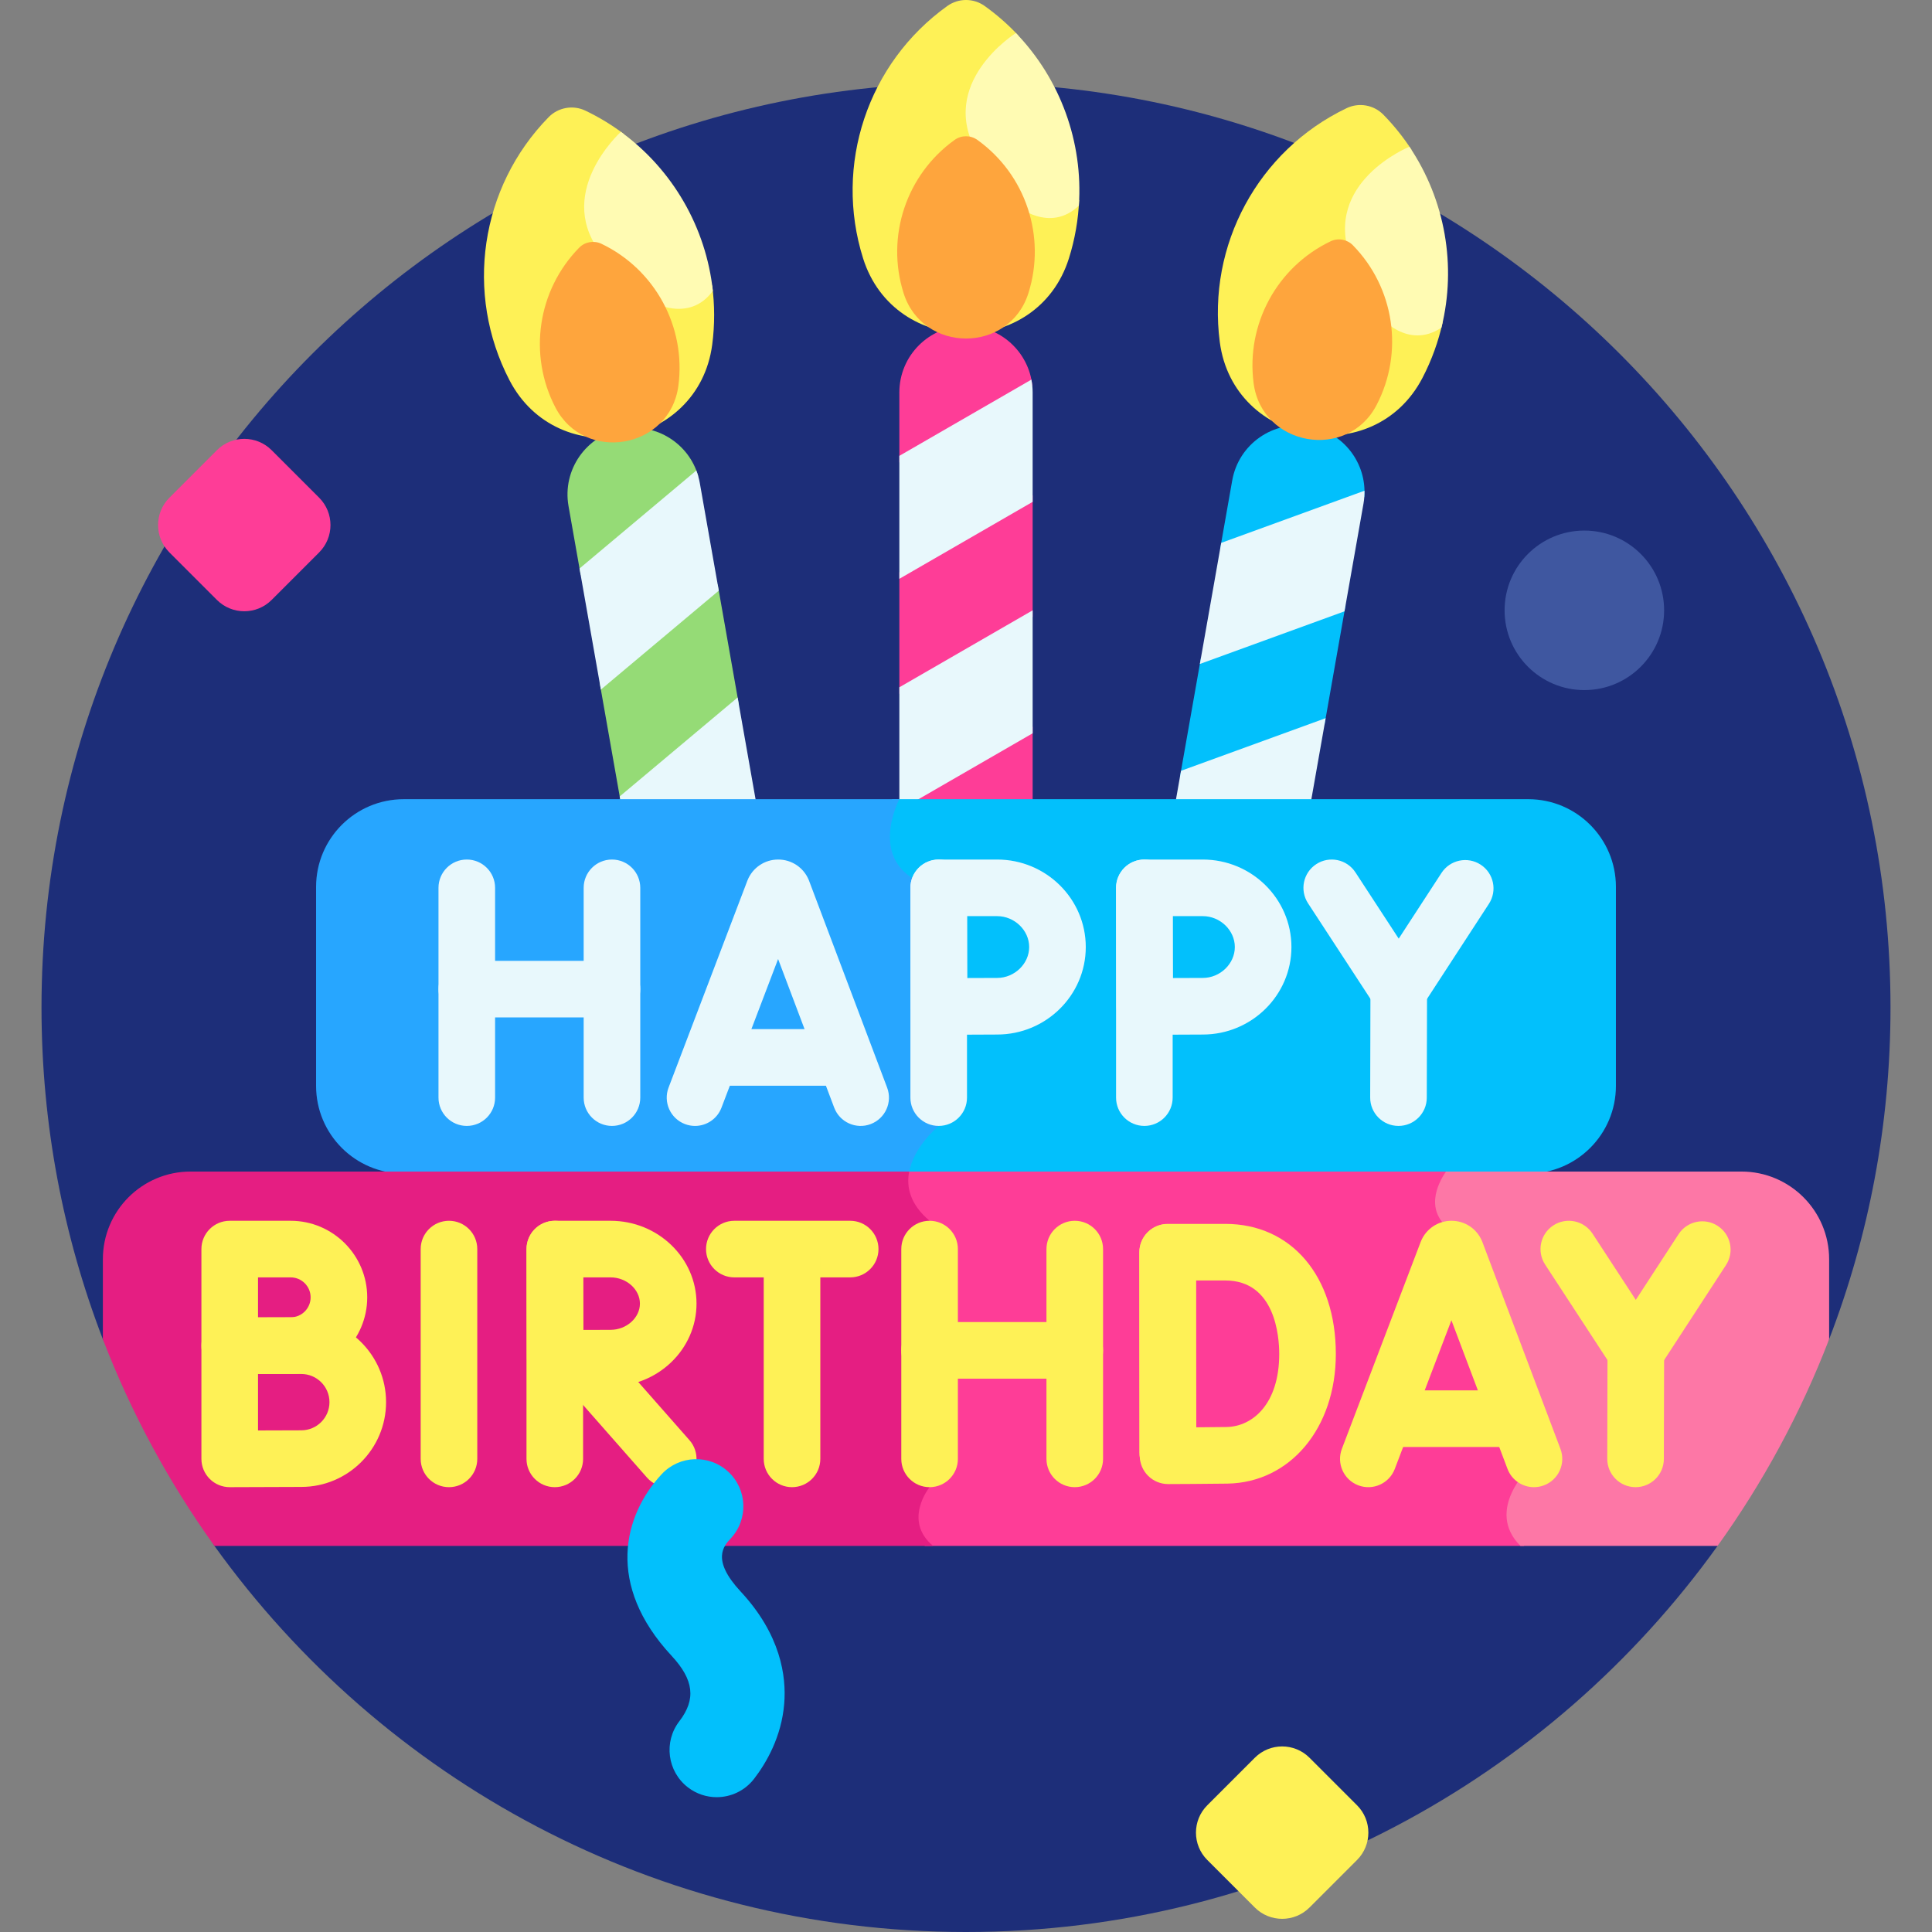 <svg id="Capa_1" enable-background="new 0 0 512 512" height="512" viewBox="0 0 512 512" width="512" xmlns="http://www.w3.org/2000/svg"><rect x="0" y="0" width="512" height="512" fill="#808080" stroke="none"/><g><path d="m484.739 354.91c10.495-27.29 16.263-56.926 16.263-87.912 0-135.311-109.691-245.002-245.002-245.002s-245.002 109.691-245.002 245.002c0 30.987 5.767 60.622 16.263 87.912l29.566 54.777c44.461 61.951 117.1 102.313 199.173 102.313s154.712-40.362 199.173-102.313z" fill="#1d2e79"/><g fill="#fe3d97"><path d="m273.663 131.265-35.326 20.395v32.211l35.326-20.394z"/><path d="m273.663 212.793v-20.194l-34.978 20.194z"/><path d="m273.571 102.196c-.904-8.907-8.426-15.858-17.572-15.858-9.755 0-17.663 7.908-17.663 17.663v18.538z"/></g><g><path d="m279.502 56.696c-4.715.646-8.908-2.533-9.529-3.031l-10.179-13.751c-4.193-7.307-3.833-14.594 1.073-21.656 3.743-5.389 8.855-8.629 8.906-8.662l.171-.107c-2.687-2.885-5.687-5.535-8.984-7.896-2.966-2.124-6.95-2.124-9.916 0-21.147 15.142-30.101 42.169-22.316 66.876 8.343 26.479 46.182 26.502 54.538.027 1.616-5.12 2.502-10.34 2.72-15.536-1.933 2.148-4.104 3.41-6.484 3.736z" fill="#fef156"/><path d="m285.912 54.489c1.138-16.821-4.881-33.496-16.683-45.739-.425.268-20.885 13.32-10.278 31.715l10.288 13.898s8.872 7.609 16.673.126z" fill="#fffbb3"/><path d="m252.992 37.074c-12.832 9.188-18.266 25.589-13.542 40.582 5.063 16.068 28.024 16.082 33.095.016 4.729-14.985-.691-31.4-13.536-40.598-1.799-1.288-4.217-1.288-6.017 0z" fill="#fea53d"/></g><g fill="#e8f8fc"><path d="m238.337 153.393 35.325-20.395v-28.998c0-1.162-.12-2.296-.334-3.396l-34.991 20.202z"/><path d="m241.686 212.793 31.977-18.462v-32.587l-35.326 20.395v30.654z"/></g><path d="m356.606 160.303-38.33 13.951-5.593 31.722 38.33-13.951z" fill="#02c0fc"/><path d="m361.564 131.659c.657-8.929-5.544-17.081-14.551-18.669-9.607-1.694-18.767 4.721-20.461 14.327l-3.219 18.256z" fill="#02c0fc"/><g><path d="m375.306 87.881c-4.756-.182-8.332-4.041-8.858-4.64l-7.637-15.31c-2.861-7.925-1.24-15.037 4.817-21.141 4.622-4.657 10.219-6.961 10.275-6.983l.187-.076c-2.145-3.307-4.639-6.438-7.476-9.336-2.552-2.606-6.476-3.299-9.765-1.722-23.455 11.239-36.966 36.301-33.59 61.985 3.619 27.525 40.878 34.118 53.705 9.497 2.48-4.761 4.26-9.749 5.376-14.827-2.277 1.779-4.634 2.645-7.034 2.553z" fill="#fef156"/><path d="m382.001 86.821c4.041-16.368 1.01-33.834-8.487-47.941-.465.19-22.881 9.491-15.629 29.448l7.718 15.473c.001 0 7.417 9.034 16.398 3.02z" fill="#fffbb3"/><path d="m352.606 63.954c-14.233 6.82-22.432 22.028-20.383 37.614 2.196 16.703 24.806 20.704 32.589 5.763 7.26-13.936 4.772-31.043-6.28-42.331-1.549-1.582-3.93-2.003-5.926-1.046z" fill="#fea53d"/></g><path d="m317.975 175.96 38.33-13.951 5.035-28.557c.202-1.145.281-2.282.261-3.403l-37.968 13.819z" fill="#e8f8fc"/><path d="m347.351 212.793 3.963-22.474-38.331 13.951-1.502 8.523z" fill="#e8f8fc"/><path d="m190.184 154.825-31.247 26.219 5.594 31.722 31.247-26.219z" fill="#95db76"/><path d="m185.047 126.212c-2.437-8.615-11.052-14.154-20.058-12.566-9.607 1.694-16.021 10.855-14.327 20.461l3.219 18.256z" fill="#95db76"/><g><path d="m182.986 80.374c-4.532 1.455-9.212-.948-9.911-1.33l-12.412-11.774c-5.399-6.468-6.309-13.706-2.704-21.514 2.751-5.958 7.222-10.036 7.267-10.077l.15-.135c-3.147-2.374-6.561-4.463-10.218-6.216-3.29-1.576-7.213-.885-9.765 1.721-18.196 18.584-22.321 46.755-10.364 69.736 12.815 24.628 50.082 18.08 53.714-9.444.702-5.323.668-10.618-.019-15.772-1.532 2.451-3.451 4.071-5.738 4.805z" fill="#fef156"/><path d="m188.915 77.088c-1.801-16.763-10.623-32.139-24.372-42.147-.372.338-18.255 16.745-4.615 33.018l12.545 11.9c.001 0 10.06 5.953 16.442-2.771z" fill="#fffbb3"/><path d="m153.472 65.654c-11.042 11.277-13.545 28.372-6.289 42.317 7.776 14.945 30.391 10.971 32.595-5.731 2.055-15.579-6.133-30.803-20.38-37.63-1.997-.957-4.377-.538-5.926 1.044z" fill="#fea53d"/></g><path d="m159.238 182.75 31.247-26.219-5.035-28.557c-.202-1.145-.516-2.241-.919-3.287l-30.952 25.972z" fill="#e8f8fc"/><path d="m200.406 212.793-4.929-27.952-31.247 26.219.305 1.733z" fill="#e8f8fc"/><path d="m404.996 211.793h-168.695l.246.268c-1.093 2.446-3.531 9.038-1.289 15.067 1.355 3.645 4.153 6.412 8.325 8.234l3.641 62.369c-1.792 1.612-6.98 6.791-7.883 13.275h165.655c12.835 0 23.239-10.405 23.239-23.239v-52.735c0-12.835-10.404-23.239-23.239-23.239z" fill="#02c0fc"/><path d="m107.004 211.793c-12.835 0-23.239 10.404-23.239 23.239v52.735c0 12.835 10.405 23.239 23.239 23.239h133.85c1.105-7.093 7.911-12.625 7.911-12.625l-3.739-64.047c-15.5-6-6.688-22.54-6.688-22.54h-131.334z" fill="#27a6ff"/><path d="m406.275 389s-10.953-55.94-20.653-62.875c-7.212-5.156-3.701-12.315-1.425-15.651h-144.774c-.133.755-.221 1.525-.229 2.314-.04 4.191 1.861 8.029 5.655 11.416v69.411c-1.001 1.399-3.777 5.837-2.696 10.761.43 1.961 1.42 3.732 2.93 5.311h158.855c-9.508-9.49 2.337-20.687 2.337-20.687z" fill="#fe3d97"/><path d="m484.739 354.91v-21.197c0-12.835-10.405-23.239-23.239-23.239h-78.302c-2.276 3.335-5.787 10.495 1.425 15.651 9.7 6.935 20.653 62.875 20.653 62.875s-11.845 11.197-2.336 20.687h52.234c12.053-16.796 22.029-35.18 29.565-54.777z" fill="#fd77a6"/><path d="m50.5 310.474c-12.835 0-23.239 10.404-23.239 23.239v21.197c7.537 19.597 17.512 37.981 29.566 54.777h190.454c-8.112-6.761-.931-15.572-.931-15.572v-70.595c-5.211-4.394-6.208-8.996-5.409-13.045h-190.441z" fill="#e51e82"/><g><g><path d="m406.518 394.117c-3.03 0-5.885-1.851-7.018-4.853l-14.861-39.381-15.007 39.401c-1.475 3.872-5.811 5.814-9.678 4.34-3.871-1.475-5.814-5.808-4.34-9.678l20.876-54.812c.022-.058.044-.114.067-.171 1.352-3.303 4.53-5.439 8.1-5.443h.008c3.565 0 6.745 2.13 8.102 5.428.028.068.056.137.081.205l20.685 54.814c1.463 3.876-.493 8.203-4.368 9.665-.872.329-1.768.485-2.647.485z" fill="#fef156"/></g><g><path d="m400.111 383.464h-30.977c-4.143 0-7.5-3.357-7.5-7.5s3.357-7.5 7.5-7.5h30.977c4.143 0 7.5 3.357 7.5 7.5s-3.357 7.5-7.5 7.5z" fill="#fef156"/></g></g><g><g><path d="m118.984 394.115c-4.143 0-7.5-3.358-7.5-7.5v-55.595c0-4.143 3.357-7.5 7.5-7.5s7.5 3.357 7.5 7.5v55.596c0 4.142-3.357 7.499-7.5 7.499z" fill="#fef156"/></g></g><g><g><path d="m246.35 394.115c-4.143 0-7.5-3.358-7.5-7.5v-55.595c0-4.143 3.357-7.5 7.5-7.5s7.5 3.357 7.5 7.5v55.596c0 4.142-3.358 7.499-7.5 7.499z" fill="#fef156"/></g><g><path d="m284.822 394.115c-4.143 0-7.5-3.358-7.5-7.5v-55.595c0-4.143 3.357-7.5 7.5-7.5s7.5 3.357 7.5 7.5v55.596c0 4.142-3.357 7.499-7.5 7.499z" fill="#fef156"/></g><g><path d="m284.822 365.364h-38.472c-4.143 0-7.5-3.357-7.5-7.5s3.357-7.5 7.5-7.5h38.473c4.143 0 7.5 3.357 7.5 7.5-.001 4.143-3.358 7.5-7.501 7.5z" fill="#fef156"/></g></g><g><g><path d="m309.442 392.417c-4.143 0-7.5-3.357-7.5-7.5v-53.018c0-4.143 3.357-7.5 7.5-7.5s7.5 3.357 7.5 7.5v53.018c0 4.143-3.357 7.5-7.5 7.5z" fill="#fef156"/></g><g><path d="m309.552 393.293c-1.98 0-3.878-.782-5.283-2.177-1.412-1.401-2.21-3.307-2.217-5.296 0 0-.07-19.561-.07-27.062 0-6.15-.039-26.902-.039-26.902-.004-1.991.785-3.902 2.191-5.311 1.407-1.41 3.317-2.202 5.309-2.202h15.279c17.518 0 29.287 13.854 29.287 34.476 0 19.616-12.074 34.065-28.709 34.355-4.357.076-15.258.118-15.72.12-.009-.001-.019-.001-.028-.001zm7.404-53.951c.011 6.591.025 15.686.025 19.416 0 4.453.024 13.167.045 19.496 2.99-.02 6.156-.047 8.012-.079 6.954-.121 13.971-6.154 13.971-19.357 0-4.568-1.03-19.476-14.287-19.476z" fill="#fef156"/></g></g><g><g><path d="m60.877 364.161c-1.983 0-3.886-.785-5.291-2.185-1.414-1.408-2.209-3.32-2.209-5.315v-25.641c0-4.143 3.357-7.5 7.5-7.5h16.149c11.189 0 20.293 9.104 20.293 20.293s-9.104 20.292-20.293 20.292c-3.496 0-16.114.057-16.116.057-.011-.001-.022-.001-.033-.001zm7.5-25.641v10.61c3.4-.013 7.016-.025 8.649-.025 2.919 0 5.293-2.374 5.293-5.292 0-2.919-2.374-5.293-5.293-5.293z" fill="#fef156"/></g><g><path d="m60.877 394.115c-1.983 0-3.886-.785-5.291-2.185-1.414-1.408-2.209-3.32-2.209-5.315v-29.995c0-4.142 3.357-7.5 7.5-7.5h18.97c12.387 0 22.465 10.078 22.465 22.465s-10.078 22.464-22.465 22.464c-4.091 0-18.935.066-18.936.066-.012 0-.023 0-.034 0zm7.5-29.995v14.964c4.341-.018 9.348-.035 11.47-.035 4.116 0 7.465-3.349 7.465-7.464 0-4.116-3.349-7.465-7.465-7.465z" fill="#fef156"/></g></g><g><g><path d="m433.51 365.717c-2.533 0-4.895-1.278-6.28-3.399l-17.758-27.197c-2.265-3.469-1.288-8.116 2.18-10.381 3.47-2.262 8.116-1.289 10.381 2.18l11.468 17.565 11.338-17.415c2.261-3.472 6.906-4.455 10.377-2.193 3.472 2.26 4.453 6.905 2.193 10.377l-17.613 27.056c-1.383 2.124-3.745 3.406-6.28 3.408-.002-.001-.004-.001-.006-.001z" fill="#fef156"/></g><g><path d="m433.44 394.115c-.006 0-.012 0-.018 0-4.142-.01-7.491-3.376-7.482-7.519l.069-28.398c.01-4.136 3.366-7.482 7.5-7.482h.018c4.142.01 7.491 3.376 7.482 7.519l-.069 28.398c-.009 4.137-3.366 7.482-7.5 7.482z" fill="#fef156"/></g></g><g><g><path d="m225.309 338.52h-30.703c-4.143 0-7.5-3.357-7.5-7.5s3.357-7.5 7.5-7.5h30.703c4.143 0 7.5 3.357 7.5 7.5 0 4.142-3.358 7.5-7.5 7.5z" fill="#fef156"/></g><g><path d="m209.894 394.115c-4.143 0-7.5-3.358-7.5-7.5v-53.82c0-4.143 3.357-7.5 7.5-7.5s7.5 3.357 7.5 7.5v53.82c0 4.143-3.357 7.5-7.5 7.5z" fill="#fef156"/></g></g><g><g><path d="m177.088 394.115c-2.08 0-4.15-.86-5.633-2.545l-23.355-26.534c-2.736-3.109-2.435-7.849.675-10.585 3.108-2.736 7.849-2.436 10.585.675l23.355 26.534c2.736 3.109 2.434 7.849-.675 10.585-1.425 1.254-3.192 1.87-4.952 1.87z" fill="#fef156"/></g><g><path d="m147.026 394.115c-4.143 0-7.5-3.358-7.5-7.5v-55.595c0-4.143 3.357-7.5 7.5-7.5s7.5 3.357 7.5 7.5v55.596c0 4.142-3.357 7.499-7.5 7.499z" fill="#fef156"/></g><g><path d="m147.146 367.481c-4.121 0-7.474-3.327-7.499-7.453 0 0-.066-10.523-.066-14.559 0-3.298-.037-14.424-.037-14.424-.007-1.994.78-3.908 2.188-5.32 1.407-1.411 3.319-2.205 5.312-2.205h14.773c12.554 0 22.767 9.847 22.767 21.949s-10.213 21.948-22.767 21.948c-4.088 0-14.626.064-14.626.064-.013 0-.03 0-.045 0zm7.421-28.961c.008 2.763.015 5.554.015 6.949 0 1.635.011 4.34.023 6.972 2.709-.013 5.515-.023 7.213-.023 4.21 0 7.767-3.182 7.767-6.948 0-3.767-3.557-6.949-7.767-6.949h-7.251z" fill="#fef156"/></g></g><g><g><path d="m184.189 298.382c-.888 0-1.79-.158-2.668-.493-3.871-1.474-5.814-5.807-4.34-9.678l20.875-54.812c.021-.057.044-.114.067-.171 1.352-3.303 4.53-5.439 8.1-5.443h.009c3.565 0 6.744 2.129 8.101 5.427.028.068.056.136.081.206l20.686 54.814c1.463 3.875-.493 8.202-4.368 9.665s-8.203-.493-9.665-4.369l-14.862-39.38-15.006 39.401c-1.139 2.993-3.988 4.833-7.01 4.833z" fill="#e8f8fc"/></g><g><path d="m221.678 287.73h-30.978c-4.143 0-7.5-3.358-7.5-7.5s3.357-7.5 7.5-7.5h30.977c4.143 0 7.5 3.358 7.5 7.5s-3.357 7.5-7.499 7.5z" fill="#e8f8fc"/></g></g><g><g><path d="m123.705 298.38c-4.143 0-7.5-3.358-7.5-7.5v-55.595c0-4.142 3.357-7.5 7.5-7.5s7.5 3.358 7.5 7.5v55.595c0 4.143-3.357 7.5-7.5 7.5z" fill="#e8f8fc"/></g><g><path d="m162.178 298.38c-4.143 0-7.5-3.358-7.5-7.5v-55.595c0-4.142 3.357-7.5 7.5-7.5s7.5 3.358 7.5 7.5v55.595c0 4.143-3.358 7.5-7.5 7.5z" fill="#e8f8fc"/></g><g><path d="m162.178 269.629h-38.473c-4.143 0-7.5-3.358-7.5-7.5s3.357-7.5 7.5-7.5h38.473c4.143 0 7.5 3.358 7.5 7.5s-3.358 7.5-7.5 7.5z" fill="#e8f8fc"/></g></g><g><g><path d="m370.683 269.982c-2.533 0-4.895-1.278-6.28-3.399l-17.758-27.197c-2.265-3.468-1.288-8.116 2.18-10.38 3.469-2.264 8.114-1.29 10.381 2.179l11.468 17.564 11.337-17.415c2.26-3.472 6.905-4.453 10.377-2.194 3.472 2.26 4.453 6.906 2.193 10.377l-17.612 27.056c-1.383 2.125-3.745 3.406-6.28 3.408-.003.001-.004.001-.006.001z" fill="#e8f8fc"/></g><g><path d="m370.613 298.38c-.006 0-.012 0-.019 0-4.142-.01-7.491-3.376-7.481-7.518l.069-28.398c.01-4.136 3.366-7.482 7.5-7.482h.019c4.142.01 7.491 3.376 7.481 7.518l-.069 28.398c-.01 4.137-3.366 7.482-7.5 7.482z" fill="#e8f8fc"/></g></g><g><g><path d="m248.765 298.38c-4.143 0-7.5-3.358-7.5-7.5v-55.595c0-4.142 3.357-7.5 7.5-7.5s7.5 3.358 7.5 7.5v55.595c0 4.143-3.358 7.5-7.5 7.5z" fill="#e8f8fc"/></g><g><path d="m248.872 274.233c-1.973 0-3.866-.777-5.27-2.164-1.416-1.398-2.218-3.301-2.23-5.291 0 0-.068-11.423-.068-15.803 0-3.581-.039-15.664-.039-15.665-.007-1.994.781-3.907 2.188-5.319s3.318-2.205 5.312-2.205h15.48c12.956 0 23.496 10.402 23.496 23.189s-10.54 23.189-23.496 23.189c-4.284 0-15.323.069-15.326.069-.016 0-.031 0-.047 0zm7.415-31.448c.009 3.201.017 6.565.017 8.189 0 1.909.013 5.163.027 8.216 2.946-.015 6.059-.027 7.914-.027 4.605 0 8.496-3.75 8.496-8.189s-3.891-8.189-8.496-8.189z" fill="#e8f8fc"/></g></g><g><g><path d="m303.267 298.38c-4.143 0-7.5-3.358-7.5-7.5v-55.595c0-4.142 3.357-7.5 7.5-7.5s7.5 3.358 7.5 7.5v55.595c0 4.143-3.358 7.5-7.5 7.5z" fill="#e8f8fc"/></g><g><path d="m303.375 274.233c-1.973 0-3.866-.777-5.271-2.164-1.415-1.398-2.217-3.301-2.229-5.29 0 0-.069-11.424-.069-15.804 0-3.581-.039-15.664-.039-15.665-.007-1.994.781-3.907 2.189-5.319 1.407-1.412 3.318-2.205 5.311-2.205h15.48c12.956 0 23.496 10.402 23.496 23.189s-10.54 23.189-23.496 23.189c-4.284 0-15.325.069-15.325.069-.016 0-.031 0-.047 0zm7.414-31.448c.009 3.201.017 6.565.017 8.189 0 1.909.014 5.163.028 8.216 2.945-.015 6.059-.027 7.913-.027 4.605 0 8.496-3.75 8.496-8.189s-3.891-8.189-8.496-8.189z" fill="#e8f8fc"/></g></g><g><path d="m189.927 476.27c-2.662 0-5.344-.846-7.616-2.595-5.47-4.211-6.491-12.06-2.28-17.53 4.467-5.803 3.852-10.991-2.058-17.347-17.473-18.793-12.811-37.18-2.624-48.122 4.704-5.052 12.612-5.335 17.667-.63 5.052 4.705 5.334 12.614.63 17.666-1.825 1.96-5.224 5.609 2.636 14.063 10.625 11.428 12.142 22.472 11.543 29.724-.729 8.817-4.743 15.686-7.983 19.895-2.463 3.198-6.169 4.876-9.915 4.876z" fill="#02c0fc"/></g><path d="m57.487 158.988-12.592-12.592c-4.004-4.004-4.004-10.495 0-14.499l12.592-12.592c4.004-4.004 10.495-4.004 14.499 0l12.592 12.592c4.004 4.004 4.004 10.495 0 14.499l-12.592 12.592c-4.003 4.004-10.495 4.004-14.499 0z" fill="#fe3d97"/><path d="m332.537 505.508-12.592-12.592c-4.004-4.004-4.004-10.495 0-14.499l12.592-12.592c4.004-4.004 10.495-4.004 14.499 0l12.592 12.592c4.004 4.004 4.004 10.495 0 14.499l-12.592 12.592c-4.003 4.004-10.495 4.004-14.499 0z" fill="#fef156"/><circle cx="419.871" cy="161.744" fill="#3f57a0" r="21.138"/></g></svg>